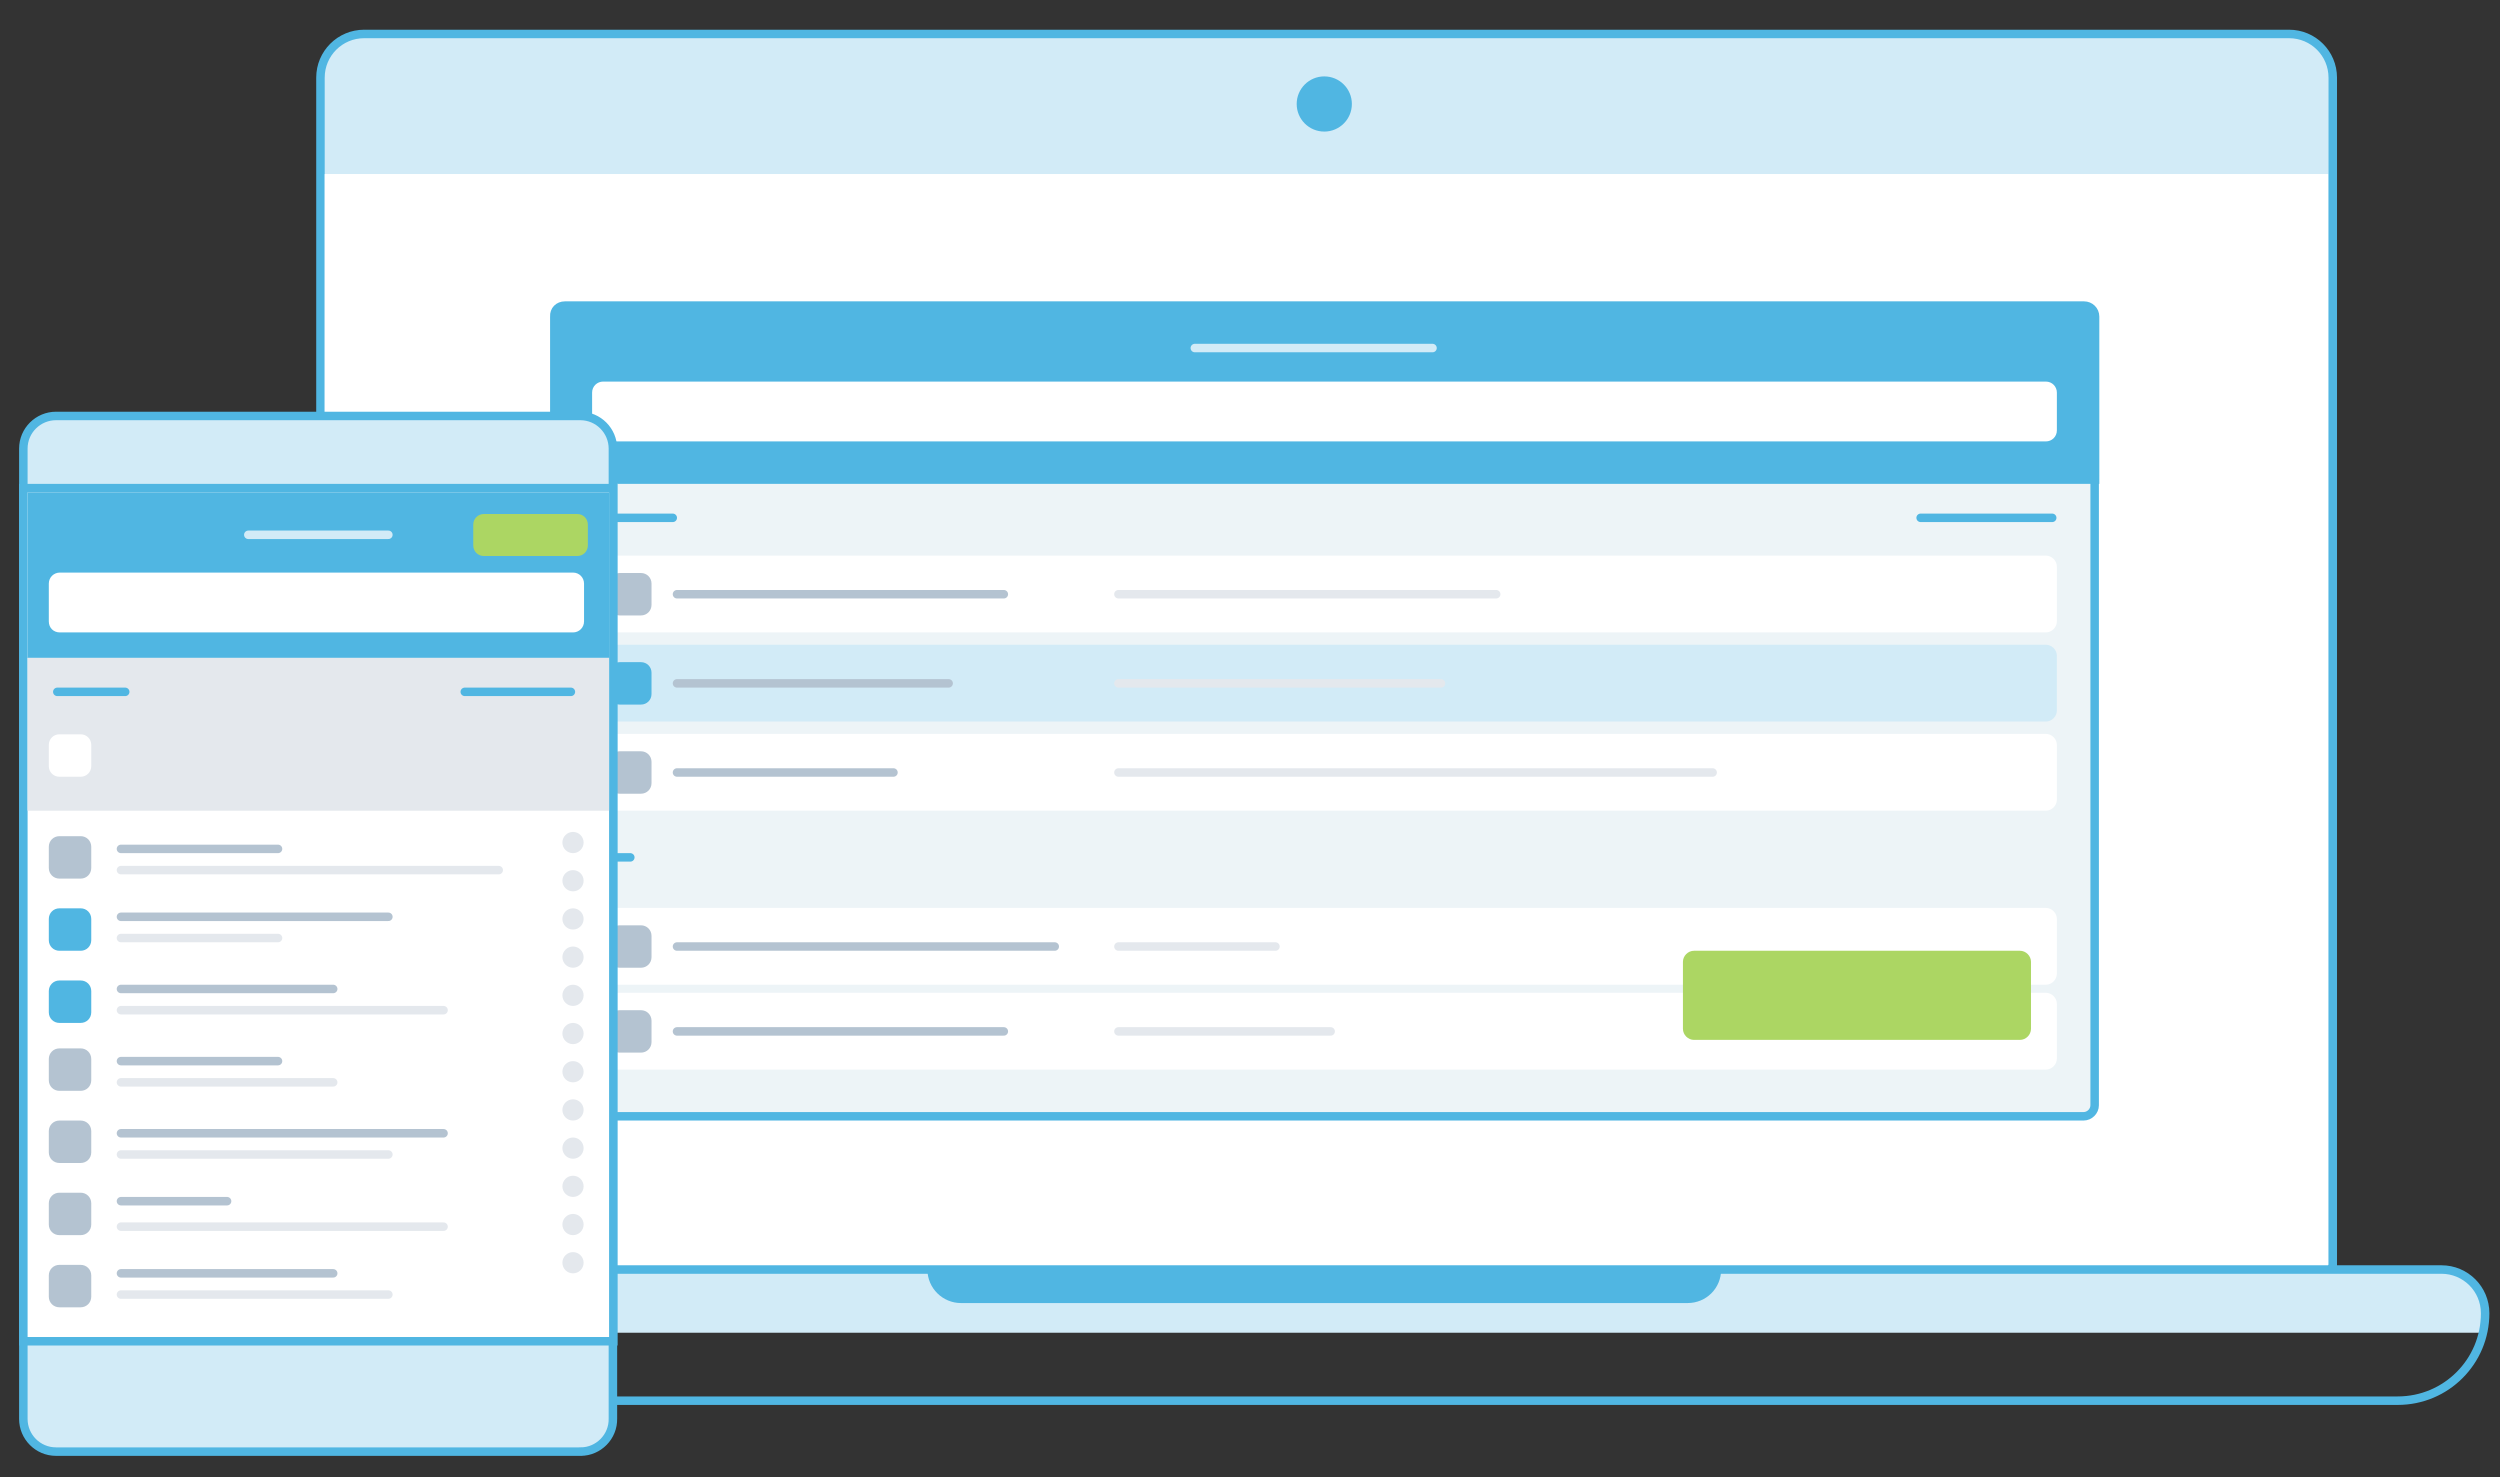 <svg id="Layer_1" xmlns="http://www.w3.org/2000/svg" width="589" height="348" viewBox="0 0 589 348"><rect x="0" y="0" width="589" height="348" fill="#333333" stroke="none"/><style>.st0{fill:#d2ebf7;stroke:#50b6e2;stroke-width:2;stroke-miterlimit:10}.st1{fill:#fff}.st2{fill:#d2ebf7}.st4{fill:#50b6e2}.st7,.st8{fill:none;stroke:#d2ebf7;stroke-width:2;stroke-linecap:round;stroke-linejoin:round;stroke-miterlimit:10}.st8{stroke:#50b6e2}.st9{fill:#b4c3d1}.st10,.st11{fill:none;stroke:#b4c3d1;stroke-width:2;stroke-linecap:round;stroke-linejoin:round;stroke-miterlimit:10}.st11{stroke:#e4e8ed}.st12{fill:#acd663}.st14{fill:#e4e8ed}</style><path class="st0" d="M549.5 299h-474V18.3C75.5 12.6 80.1 8 85.8 8h453.5c5.7 0 10.3 4.6 10.3 10.3V299z"/><path class="st1" d="M76.5 41h472v258h-472z"/><path class="st2" d="M585.5 314h-546v-3.6c0-6.3 5.1-11.4 11.4-11.4h523.2c6.3 0 11.4 5.1 11.4 11.4v3.6z"/><path d="M564.9 330H60.1c-11.4 0-20.6-9.2-20.6-20.6 0-5.7 4.6-10.3 10.3-10.3h525.4c5.7 0 10.3 4.6 10.3 10.3 0 11.4-9.2 20.6-20.6 20.6z" fill="none" stroke="#50b6e2" stroke-width="2" stroke-miterlimit="10"/><circle class="st4" cx="312" cy="24.5" r="6.5"/><path class="st4" d="M397.6 307H226.4c-4.3 0-7.9-3.5-7.9-7.9v-.1h187v.1c0 4.4-3.5 7.9-7.9 7.9z"/><path d="M133.1 72H491c1.4 0 2.6 1.1 2.6 2.6V113h-363V74.6c-.1-1.5 1-2.6 2.5-2.6z" fill="#50b6e2" stroke="#50b6e2" stroke-width="2" stroke-miterlimit="10"/><path d="M133.1 263h357.8c1.4 0 2.6-1.2 2.6-2.6V113h-363v147.4c0 1.4 1.2 2.6 2.6 2.6z" fill="#edf4f7" stroke="#50b6e2" stroke-width="2" stroke-miterlimit="10"/><path class="st7" d="M281.5 82h56"/><path class="st8" d="M140.5 122h18m-18 80h8m304-80h31"/><path class="st1" d="M142.1 104H482c1.4 0 2.6-1.1 2.6-2.6v-8.9c0-1.4-1.1-2.6-2.6-2.6H142.1c-1.4 0-2.6 1.1-2.6 2.6v8.9c0 1.5 1.1 2.6 2.6 2.6zm0 45H482c1.4 0 2.6-1.2 2.6-2.6v-12.9c0-1.4-1.2-2.6-2.6-2.6H142.1c-1.4 0-2.6 1.2-2.6 2.6v12.9c0 1.4 1.2 2.6 2.6 2.6z"/><path class="st9" d="M146 145h5c1.4 0 2.5-1.1 2.5-2.5v-5c0-1.4-1.1-2.5-2.5-2.5h-5c-1.4 0-2.5 1.1-2.5 2.5v5c0 1.4 1.1 2.5 2.5 2.5z"/><path class="st10" d="M159.5 140h77"/><path class="st11" d="M263.5 140h89"/><path class="st2" d="M142.1 170H482c1.4 0 2.6-1.2 2.6-2.6v-12.9c0-1.4-1.2-2.6-2.6-2.6H142.1c-1.4 0-2.6 1.2-2.6 2.6v12.9c0 1.4 1.2 2.6 2.6 2.6z"/><path class="st4" d="M146 166h5c1.4 0 2.5-1.1 2.5-2.5v-5c0-1.4-1.1-2.5-2.5-2.5h-5c-1.4 0-2.5 1.1-2.5 2.5v5c0 1.4 1.1 2.5 2.5 2.5z"/><path class="st10" d="M159.5 161h64"/><path class="st11" d="M263.5 161h76"/><path class="st1" d="M142.1 191H482c1.4 0 2.6-1.2 2.6-2.6v-12.9c0-1.4-1.2-2.6-2.6-2.6H142.1c-1.4 0-2.6 1.2-2.6 2.6v12.9c0 1.4 1.2 2.6 2.6 2.6z"/><path class="st9" d="M146 187h5c1.4 0 2.5-1.1 2.5-2.5v-5c0-1.4-1.1-2.5-2.5-2.5h-5c-1.4 0-2.5 1.1-2.5 2.5v5c0 1.4 1.1 2.5 2.5 2.5z"/><path class="st10" d="M159.5 182h51"/><path class="st11" d="M263.5 182h140"/><path class="st1" d="M142.1 232H482c1.4 0 2.6-1.2 2.6-2.6v-12.9c0-1.4-1.2-2.6-2.6-2.6H142.1c-1.4 0-2.6 1.2-2.6 2.6v12.9c0 1.4 1.2 2.6 2.6 2.6z"/><path class="st9" d="M146 228h5c1.4 0 2.5-1.1 2.5-2.5v-5c0-1.4-1.1-2.5-2.5-2.5h-5c-1.4 0-2.5 1.1-2.5 2.5v5c0 1.4 1.1 2.5 2.5 2.5z"/><path class="st10" d="M159.5 223h89"/><path class="st11" d="M263.5 223h37"/><path class="st1" d="M142.1 252H482c1.4 0 2.6-1.2 2.6-2.6v-12.9c0-1.4-1.2-2.6-2.6-2.6H142.1c-1.4 0-2.6 1.2-2.6 2.6v12.9c0 1.4 1.2 2.6 2.6 2.6z"/><path class="st9" d="M146 248h5c1.4 0 2.5-1.1 2.5-2.5v-5c0-1.4-1.1-2.5-2.5-2.5h-5c-1.4 0-2.5 1.1-2.5 2.5v5c0 1.4 1.1 2.5 2.5 2.5z"/><path class="st10" d="M159.5 243h77"/><path class="st11" d="M263.5 243h50"/><path class="st12" d="M399.1 245h76.8c1.4 0 2.6-1.2 2.6-2.6v-15.8c0-1.4-1.2-2.6-2.6-2.6h-76.8c-1.4 0-2.6 1.2-2.6 2.6v15.8c0 1.4 1.2 2.6 2.6 2.6z"/><path class="st0" d="M136.8 342H13.2c-4.3 0-7.7-3.5-7.7-7.7V105.7c0-4.3 3.5-7.7 7.7-7.7h123.5c4.3 0 7.7 3.5 7.7 7.7v228.5c.1 4.3-3.4 7.8-7.6 7.8z"/><path fill="#fff" stroke="#50b6e2" stroke-width="2" stroke-miterlimit="10" d="M5.5 115h139v201H5.5z"/><path class="st4" d="M6.5 116h137v39H6.5z"/><path class="st7" d="M58.5 126h33"/><path class="st14" d="M6.5 155h137v36H6.5z"/><path class="st12" d="M114 131h22c1.4 0 2.5-1.1 2.5-2.5v-4.9c0-1.4-1.1-2.5-2.5-2.5h-22c-1.4 0-2.5 1.1-2.5 2.5v4.9c0 1.4 1.1 2.5 2.5 2.5z"/><path class="st1" d="M14 183h5c1.4 0 2.5-1.1 2.5-2.5v-5c0-1.4-1.1-2.5-2.5-2.5h-5c-1.4 0-2.5 1.1-2.5 2.5v5c0 1.4 1.1 2.5 2.5 2.5zm.1-34H135c1.4 0 2.6-1.1 2.6-2.6v-8.9c0-1.4-1.1-2.6-2.6-2.6H14.1c-1.4 0-2.6 1.1-2.6 2.6v8.9c0 1.5 1.1 2.6 2.6 2.6z"/><path class="st8" d="M13.5 163h16"/><path class="st9" d="M14 207h5c1.4 0 2.5-1.1 2.5-2.5v-5c0-1.4-1.1-2.5-2.5-2.5h-5c-1.4 0-2.5 1.1-2.5 2.5v5c0 1.4 1.1 2.5 2.5 2.5z"/><path class="st10" d="M28.5 200h37"/><path class="st11" d="M28.5 205h89"/><path class="st4" d="M14 224h5c1.4 0 2.5-1.1 2.5-2.5v-5c0-1.4-1.1-2.5-2.5-2.5h-5c-1.4 0-2.5 1.1-2.5 2.5v5c0 1.4 1.1 2.5 2.5 2.5z"/><path class="st10" d="M28.5 216h63"/><path class="st11" d="M28.5 221h37"/><path class="st4" d="M14 241h5c1.4 0 2.5-1.1 2.5-2.5v-5c0-1.4-1.1-2.5-2.5-2.5h-5c-1.4 0-2.5 1.1-2.5 2.5v5c0 1.4 1.1 2.5 2.5 2.5z"/><path class="st10" d="M28.5 233h50"/><path class="st11" d="M28.5 238h76"/><path class="st9" d="M14 257h5c1.4 0 2.5-1.1 2.5-2.5v-5c0-1.4-1.1-2.5-2.5-2.5h-5c-1.4 0-2.5 1.1-2.5 2.5v5c0 1.4 1.1 2.5 2.5 2.5z"/><path class="st10" d="M28.5 250h37"/><path class="st11" d="M28.5 255h50"/><path class="st9" d="M14 274h5c1.4 0 2.5-1.1 2.5-2.5v-5c0-1.4-1.1-2.5-2.5-2.5h-5c-1.4 0-2.5 1.1-2.5 2.5v5c0 1.4 1.1 2.5 2.5 2.5z"/><path class="st10" d="M28.5 267h76"/><path class="st11" d="M28.5 272h63"/><path class="st9" d="M14 291h5c1.4 0 2.5-1.1 2.5-2.5v-5c0-1.4-1.1-2.5-2.5-2.5h-5c-1.4 0-2.5 1.1-2.5 2.5v5c0 1.4 1.1 2.5 2.5 2.5z"/><path class="st10" d="M28.5 283h25"/><path class="st11" d="M28.5 289h76"/><path class="st9" d="M14 308h5c1.4 0 2.5-1.1 2.5-2.5v-5c0-1.4-1.1-2.5-2.5-2.5h-5c-1.4 0-2.5 1.1-2.5 2.5v5c0 1.4 1.1 2.5 2.5 2.5z"/><path class="st10" d="M28.5 300h50"/><path class="st11" d="M28.5 305h63"/><path class="st8" d="M109.5 163h25"/><circle class="st14" cx="135" cy="198.5" r="2.5"/><circle class="st14" cx="135" cy="207.5" r="2.5"/><circle class="st14" cx="135" cy="216.5" r="2.5"/><circle class="st14" cx="135" cy="225.5" r="2.5"/><circle class="st14" cx="135" cy="234.5" r="2.5"/><circle class="st14" cx="135" cy="243.5" r="2.5"/><circle class="st14" cx="135" cy="252.5" r="2.5"/><circle class="st14" cx="135" cy="261.5" r="2.5"/><circle class="st14" cx="135" cy="270.5" r="2.5"/><circle class="st14" cx="135" cy="279.5" r="2.5"/><circle class="st14" cx="135" cy="288.5" r="2.5"/><circle class="st14" cx="135" cy="297.5" r="2.5"/></svg>